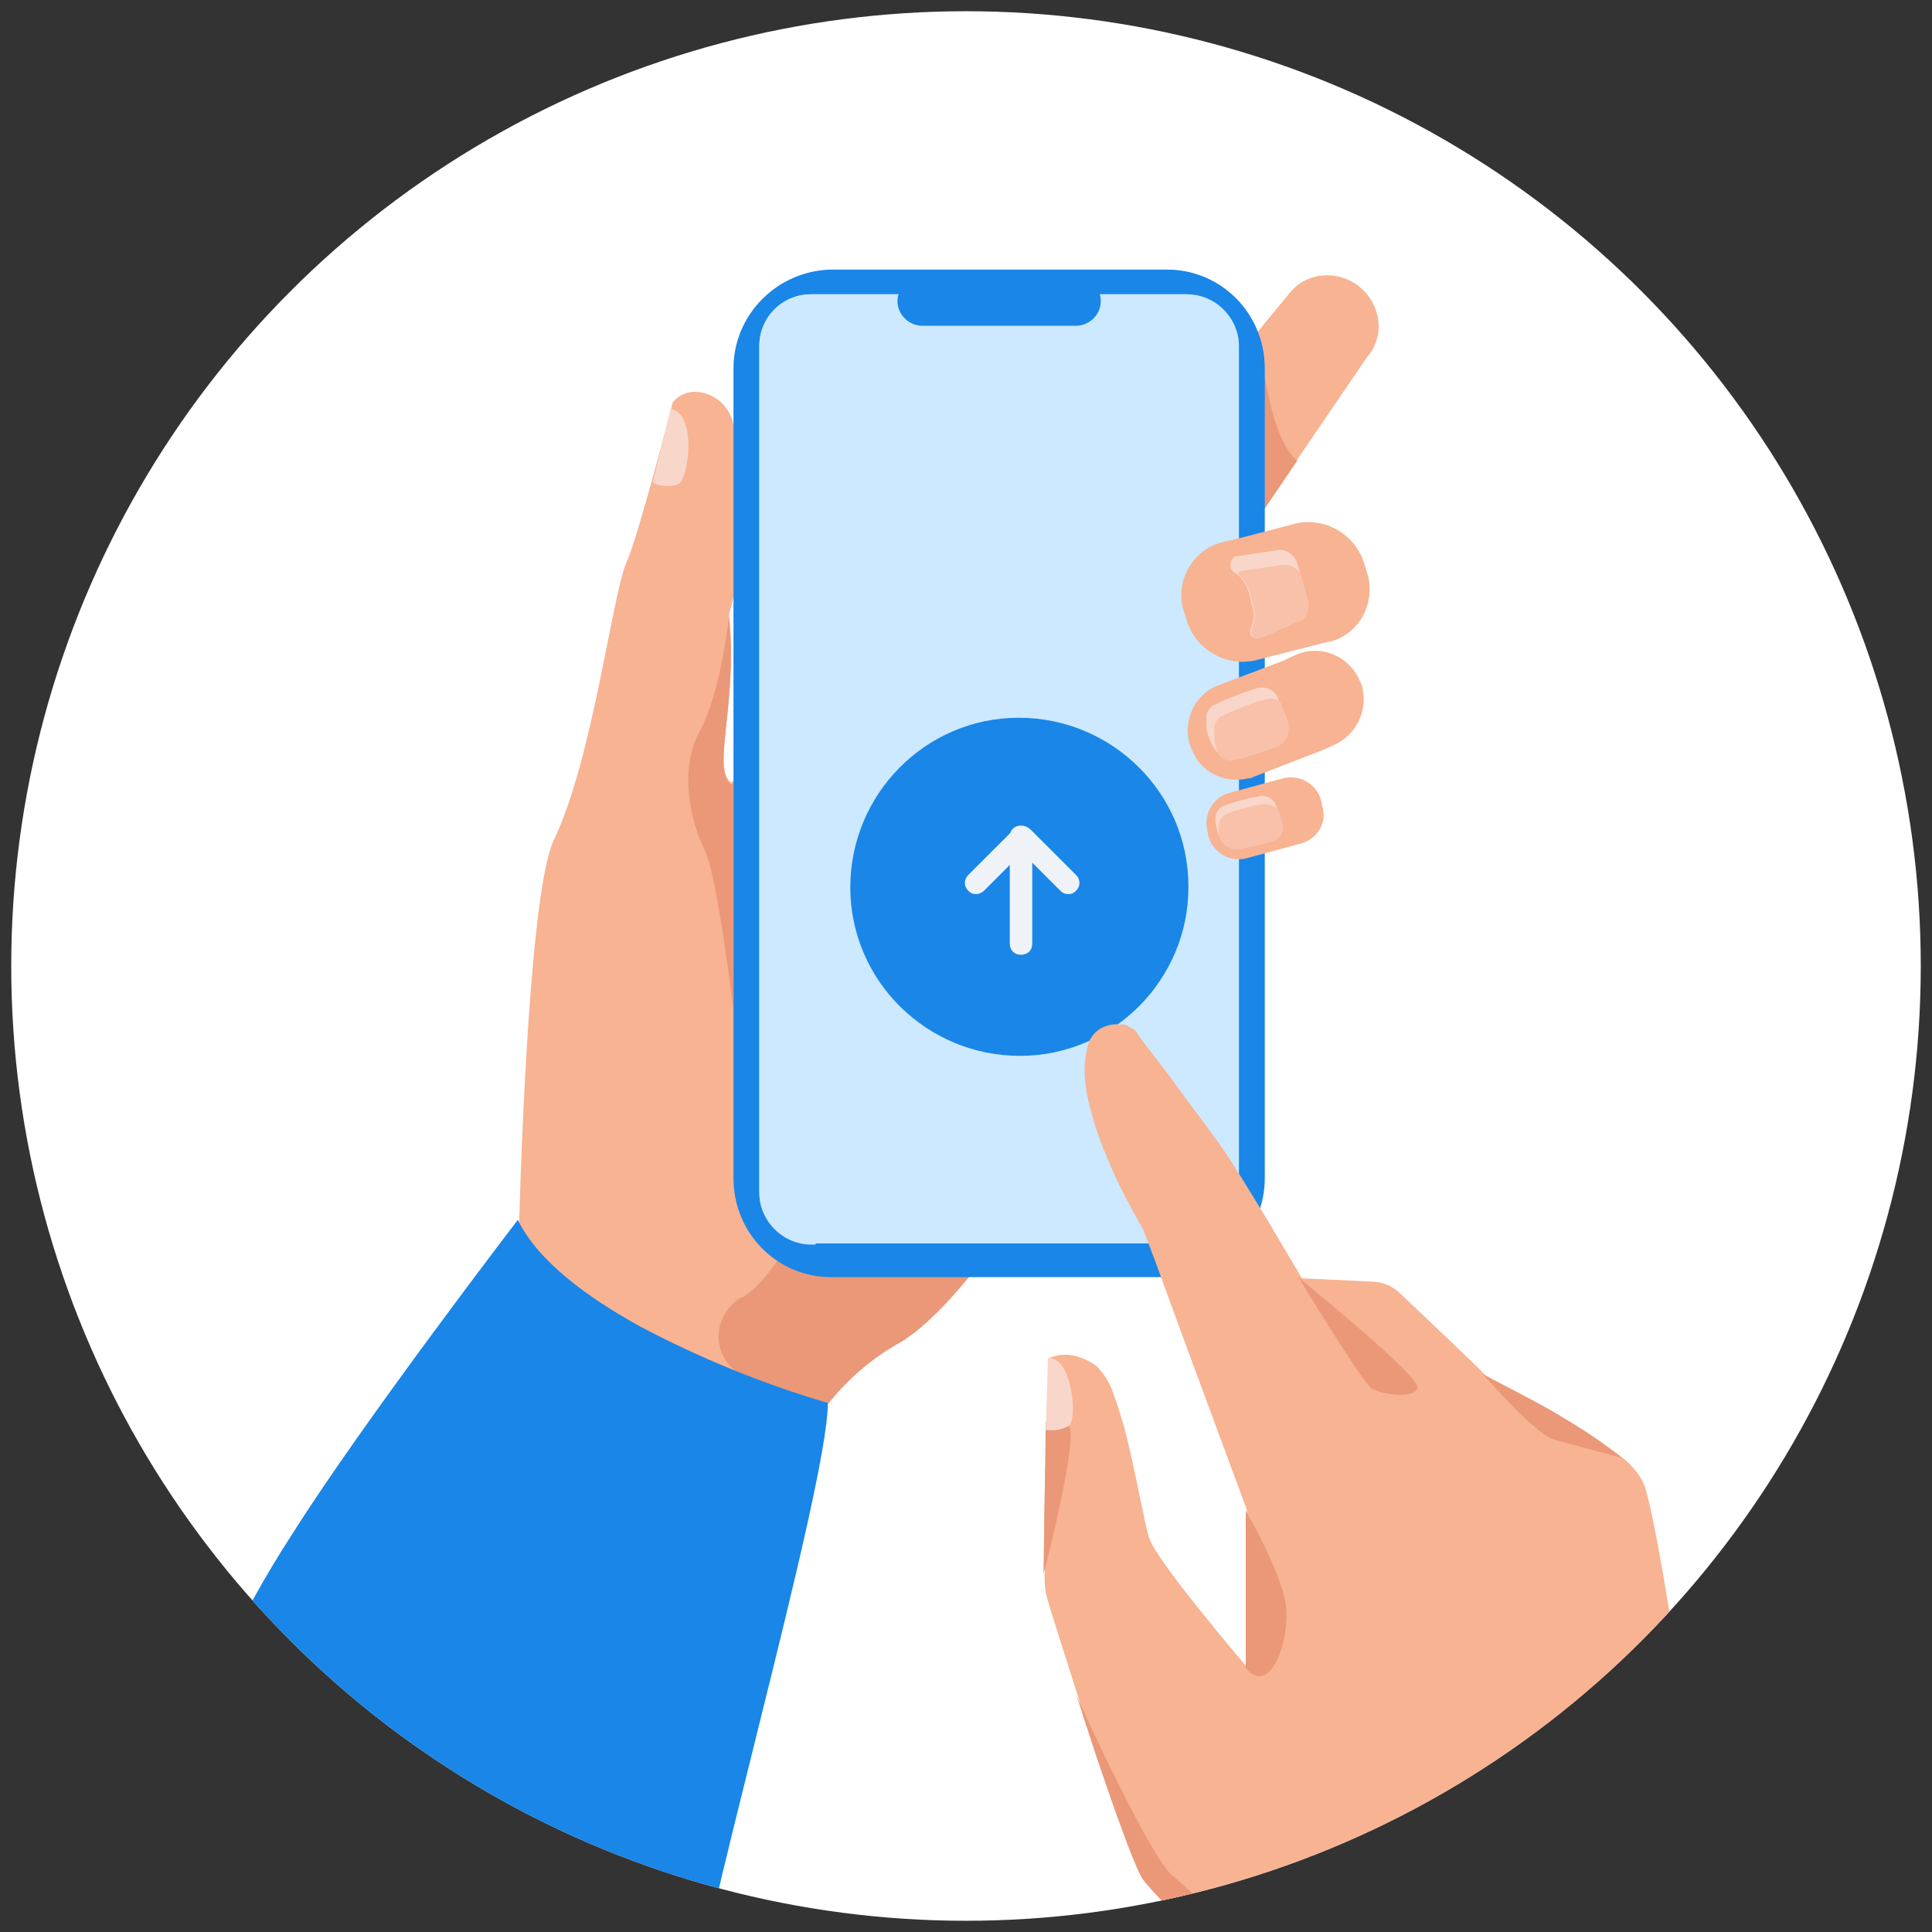 <?xml version="1.0" encoding="utf-8"?>
<!-- Generator: Adobe Illustrator 28.0.0, SVG Export Plug-In . SVG Version: 6.00 Build 0)  -->
<svg version="1.1" id="Layer_1" xmlns="http://www.w3.org/2000/svg" xmlns:xlink="http://www.w3.org/1999/xlink" x="0px" y="0px"
	 viewBox="0 0 172 172" style="enable-background:new 0 0 172 172;" xml:space="preserve">
<rect x="0" y="0" width="172" height="172" fill="#333333" stroke="none"/>
<style type="text/css">
	.st0{fill:#FFFFFF;}
	.st1{clip-path:url(#SVGID_00000132771688986962245080000003370722751862652548_);}
	.st2{fill:#A4DAF6;}
	.st3{opacity:0.2;}
	.st4{clip-path:url(#SVGID_00000099627698543025590950000012632837724682339474_);}
	.st5{fill:#3BB44A;}
	.st6{fill:none;stroke:#FFFFFF;stroke-width:2.5;stroke-linecap:round;stroke-miterlimit:10;}
	.st7{clip-path:url(#SVGID_00000149357792227305289620000013320837385964570248_);}
	.st8{fill:#4387E3;}
	.st9{enable-background:new    ;}
	.st10{fill:#2CCE41;}
	.st11{fill:none;}
	.st12{fill:#E2F3FC;}
	.st13{fill:none;stroke:#2CCE41;stroke-width:2.5;stroke-linecap:round;stroke-miterlimit:10;}
	.st14{fill:none;stroke:#2CCE41;stroke-width:2.5;stroke-linecap:round;}
	.st15{clip-path:url(#SVGID_00000121265101853169273370000016855522094272819337_);}
	.st16{fill:#F7B392;}
	.st17{fill:#EA9878;}
	.st18{fill:#F9D6CA;}
	.st19{fill:#1986E8;}
	.st20{fill:#CCE9FF;}
	.st21{fill:#F9C0AA;}
	.st22{fill:#EFF3F8;}
	.st23{clip-path:url(#SVGID_00000044857674135368040120000008711359268903183260_);}
	.st24{clip-path:url(#SVGID_00000101822401112417451680000005965722390436052643_);}
	.st25{clip-path:url(#SVGID_00000033343079246702394250000004284943490398985909_);}
	.st26{fill:#29A9E1;}
</style>
<circle class="st0" cx="86" cy="86" r="85"/>
<g>
	<defs>
		<circle id="SVGID_00000085943137210963026550000015024369203718992288_" cx="86" cy="86" r="85"/>
	</defs>
	<clipPath id="SVGID_00000158018400129977806650000009778370564922753190_">
		<use xlink:href="#SVGID_00000085943137210963026550000015024369203718992288_"  style="overflow:visible;"/>
	</clipPath>
	<g id="Group_21587" style="clip-path:url(#SVGID_00000158018400129977806650000009778370564922753190_);">
		<path id="Path_23103" class="st16" d="M104.2,84.3c0,0-7.7,15.5-15.5,26.2c-3.1,4.3-6.3,7.8-8.9,9.2c-2.6,1.5-4.9,3.6-6.7,6.1
			c-3.1,4.4-5.4,9.2-6.9,14.3l-20-30.5c0,0,0.7-29.8,3.1-34.8c3.5-7.3,5.2-21.9,6.5-24.8c1-2.2,3.9-13.4,4.1-14.2
			c0.6-0.7,1.4-1,2.3-0.9c1.6,0.2,2.8,1.4,3.1,2.9c1.3,5.6,1.2,11.4-0.4,16.9c0.8,7.7-1.5,13.4,0.1,14.9c0.1,0.1,0.2,0,0.3-0.1
			c2.8-1.8,19.9-26.9,22-27.4C89.5,41.6,104.2,84.3,104.2,84.3"/>
		<path id="Path_23104" class="st16" d="M121.7,31.8l-6.2,9.1l-6.1,9c-0.3,0.4-0.8,0.6-1.3,0.6c-1.5-0.1-3.3-2.3-4.7-3.4l-0.1-0.1
			c-1.9-1.6-2.1-4.3-0.6-6.2l9.3-11.3l0,0l2.8-3.4c1.5-1.9,4.3-2.1,6.2-0.6c0,0,0,0,0,0l0.1,0.1C123,27.2,123.3,30,121.7,31.8"/>
		<path id="Path_23105" class="st17" d="M115.5,41l-6.1,9c-0.3,0.4-0.8,0.6-1.3,0.6l3.9-21.1C112.1,29.6,112.8,39,115.5,41"/>
		<path id="Path_23106" class="st17" d="M88.7,110.5c-3.1,4.3-6.3,7.8-8.9,9.2c-2.6,1.5-4.9,3.6-6.7,6.1c-2.1-1-4.5-2.1-6.9-3.3
			c-2-1-2.8-3.3-1.8-5.3c0.4-0.7,0.9-1.3,1.6-1.7l0.1,0c2.6-1.5,5.3-6.9,5.3-6.9L88.7,110.5z"/>
		<path id="Path_23107" class="st18" d="M59.7,36.4L58.1,43c0.7,0.3,1.6,0.4,2.3,0.1C61.3,42.7,62.1,36.8,59.7,36.4"/>
		<path id="Path_23108" class="st19" d="M103.9,113.7H74c-4.8,0-8.7-3.9-8.7-8.8V32.8c0-4.8,3.9-8.7,8.7-8.8h29.9
			c4.8,0,8.7,3.9,8.7,8.8v72.1C112.6,109.7,108.7,113.6,103.9,113.7"/>
		<path id="Path_23109" class="st20" d="M110.3,30.8v75.3c0,2.5-2,4.6-4.6,4.6H72.2c-2.5,0-4.6-2.1-4.6-4.6V30.8
			c0-2.5,2-4.6,4.6-4.6h33.5C108.2,26.2,110.3,28.3,110.3,30.8"/>
		<path id="Path_23110" class="st20" d="M105.7,26.2l-33.1,84.6h-0.4c-2.5,0-4.6-2.1-4.6-4.6V30.8c0-2.5,2-4.6,4.6-4.6L105.7,26.2z"
			/>
		<path id="Path_23111" class="st19" d="M95.8,29H82.1c-1.2,0-2.2-1-2.2-2.2s1-2.2,2.2-2.2h13.7c1.2,0,2.2,1,2.2,2.2S97,29,95.8,29"
			/>
		<path id="Path_23112" class="st16" d="M118.6,66.4l-0.9,0.4l-6.2,2.4c-0.1,0.1-0.3,0.1-0.4,0.1c-2.1,0.5-4.3-0.6-5-2.6l-0.1-0.2
			c-0.8-2.2,0.3-4.7,2.5-5.5l5.8-2.2l0.4-0.2l0.9-0.4c2.2-0.8,4.6,0.3,5.5,2.5l0.1,0.2C121.9,63.1,120.8,65.5,118.6,66.4"/>
		<path id="Path_23113" class="st18" d="M113.6,66.5c-1.3,0.5-2.6,0.9-3.9,1.2c-0.5,0-1-0.2-1.3-0.7c-0.4-0.4-0.6-0.9-0.8-1.4
			c-0.1-0.3-0.2-0.6-0.2-0.9c0-0.4,0-0.7,0-1.1c0.1-0.3,0.3-0.6,0.6-0.8l0,0c1.2-0.6,2.5-1.1,3.8-1.5c0.8-0.3,1.7,0.1,2,0.9l0.1,0.4
			l0.7,1.8C114.9,65.4,114.4,66.2,113.6,66.5"/>
		<path id="Path_23114" class="st21" d="M113.6,66.5c-1.3,0.5-2.6,0.9-3.9,1.2c-0.5,0-1-0.2-1.3-0.7c-0.1-0.1-0.1-0.3-0.1-0.4
			c-0.1-0.3-0.2-0.6-0.2-0.9c0-0.4,0-0.7,0-1.1c0.1-0.3,0.3-0.6,0.6-0.8l0,0c1.2-0.6,2.5-1.1,3.8-1.5c0.5-0.2,1.1-0.1,1.5,0.2
			l0.7,1.8C114.9,65.4,114.4,66.2,113.6,66.5"/>
		<path id="Path_23115" class="st16" d="M115.8,75.1l-4.8,1.3c-1.5,0.4-3-0.5-3.4-1.9l-0.1-0.5c-0.4-1.5,0.5-3,1.9-3.4l4.8-1.3
			c1.5-0.4,3,0.5,3.4,1.9l0.1,0.5C118.2,73.2,117.3,74.7,115.8,75.1"/>
		<path id="Path_23116" class="st18" d="M113.2,74.9c-1.1,0.3-2.2,0.6-3.3,0.7c-0.6-0.1-1.1-0.5-1.3-1c-0.2-0.4-0.3-0.9-0.4-1.4
			c0-0.3,0-0.6,0.1-0.8c0.1-0.3,0.3-0.5,0.5-0.6l0,0c1-0.4,2.1-0.7,3.2-0.9c0.7-0.2,1.4,0.2,1.6,0.8l0.1,0.4l0.4,1.3
			C114.3,74.1,113.9,74.8,113.2,74.9C113.2,74.9,113.2,74.9,113.2,74.9"/>
		<path id="Path_23117" class="st21" d="M113.2,74.9c-1.1,0.3-2.2,0.6-3.3,0.7c-0.6-0.1-1.1-0.5-1.3-1c-0.1-0.2-0.1-0.4-0.1-0.7
			c0-0.3,0-0.6,0.1-0.8c0.1-0.3,0.3-0.5,0.5-0.6l0,0c1-0.4,2.1-0.7,3.2-0.9c0.6-0.1,1.1,0.1,1.5,0.5l0.4,1.3
			C114.3,74.1,113.9,74.8,113.2,74.9C113.2,74.9,113.2,74.9,113.2,74.9"/>
		<path id="Path_23118" class="st16" d="M118.5,57.1l-0.1,0l-6.3,1.6c-2.7,0.8-5.5-0.7-6.4-3.3l-0.4-1.3c-0.6-2.5,0.9-5.1,3.4-5.8
			l2.1-0.5l4.2-1.1c2.7-0.8,5.5,0.7,6.4,3.3l0.4,1.3C122.4,53.8,121,56.4,118.5,57.1"/>
		<path id="Path_23119" class="st18" d="M115.6,55.3l-3.1,1.4h0c-0.1,0-0.2,0.1-0.4,0.1c-0.1,0-0.1,0-0.2,0c0,0,0,0-0.1,0
			c-0.3,0-0.5-0.2-0.5-0.5c0-0.1,0-0.1,0-0.2c0.3-0.7,0.4-1.4,0.2-2.1l-0.1-0.3c0,0,0,0,0,0l-0.2-0.9c-0.2-0.7-0.6-1.3-1.1-1.7
			c-0.1-0.1-0.1-0.1-0.2-0.1c-0.4-0.3-0.5-0.8-0.2-1.2c0.1-0.2,0.3-0.3,0.5-0.3l0,0l3.4-0.5c0.9-0.2,1.7,0.4,1.9,1.2l0.3,1l0.6,2.1
			C116.6,54.2,116.4,55.1,115.6,55.3"/>
		<path id="Path_23120" class="st21" d="M115.6,55.3l-3.1,1.4h0c-0.1,0-0.3,0.1-0.6,0.1c-0.3,0-0.5-0.2-0.5-0.5c0-0.1,0-0.1,0-0.2
			c0.3-0.7,0.4-1.4,0.2-2.1l-0.1-0.3c0,0,0,0,0,0l-0.2-0.9c-0.2-0.7-0.6-1.3-1.1-1.7c0.1-0.2,0.3-0.3,0.5-0.3l0,0l3.4-0.5
			c0.7-0.1,1.4,0.2,1.7,0.9l0.6,2.1C116.6,54.2,116.4,55.1,115.6,55.3"/>
		<path id="Path_23121" class="st17" d="M65.3,90c0,0-1.4-12-2.6-14.4s-2.3-7.1-0.4-10.5c1.9-3.5,2.6-10.2,2.6-10.2
			c0.8,7.7-1.5,13.4,0.1,14.9c0.1,0.1,0.2,0,0.3-0.1L65.3,90z"/>
		<path id="Path_23122" class="st19" d="M73.7,124.9c-5.8-1.7-11.4-4-16.7-6.8c-4.7-2.6-9.1-5.8-10.9-9.5c0,0-13.8,18-20.1,28
			c-2.4,3.7-4.5,7.5-6.3,11.4l41.5,34.2C61.7,173.9,73.7,132.6,73.7,124.9"/>
		<path id="Path_23123" class="st19" d="M90.8,94L90.8,94c-8.3,0-15.1-6.7-15.1-15c0-8.3,6.7-15.1,15-15.1c8.3,0,15.1,6.7,15.1,15
			c0,0,0,0.1,0,0.1C105.8,87.2,99.1,94,90.8,94C90.8,94,90.8,94,90.8,94"/>
		<g id="Line_6">
			<path class="st22" d="M90.9,85c-0.6,0-1-0.4-1-1v-9.5c0-0.6,0.4-1,1-1s1,0.4,1,1V84C91.9,84.6,91.5,85,90.9,85z"/>
		</g>
		<g id="Line_7">
			<path class="st22" d="M86.9,79.6c-0.3,0-0.5-0.1-0.7-0.3c-0.4-0.4-0.4-1,0-1.4l4-4c0.4-0.4,1-0.4,1.4,0c0.4,0.4,0.4,1,0,1.4l-4,4
				C87.4,79.5,87.1,79.6,86.9,79.6z"/>
		</g>
		<g id="Line_8">
			<path class="st22" d="M95.1,79.6c-0.3,0-0.5-0.1-0.7-0.3l-4-4c-0.4-0.4-0.4-1,0-1.4c0.4-0.4,1-0.4,1.4,0l4,4c0.4,0.4,0.4,1,0,1.4
				C95.6,79.5,95.4,79.6,95.1,79.6z"/>
		</g>
		<path id="Path_23124" class="st16" d="M153.7,179.6h-37c-1.8-1.2-11-7.5-14.8-12.2c-0.8-1-3.8-9.6-6-16.6c-1.4-4.4-2.6-8.1-2.8-9
			c-0.1-0.6-0.1-1.1-0.1-1.7v0c-0.1-2.9,0-8.4,0.2-12.8v0v-0.1c0-0.2,0-0.4,0-0.6v0c0,0,0,0,0-0.1c0-0.8,0-1.5,0.1-2.1
			c0.1-1.6,0.1-2.9,0.1-3.3l0-0.2l0,0c0.1,0,1.8-1,4.2,0.7c0.8,0.8,1.3,1.7,1.6,2.7c0.3,0.8,0.6,1.8,0.9,2.8c1,3.9,1.8,8.6,2.2,9.8
			c0.6,2,8.2,10.9,8.7,11.5l0,0v-14l-5.7-15.4l-2.3-6.3l-1.2-3.2c-1.2-2.1-2.4-4.3-3.3-6.6c-0.7-1.6-1.2-3.2-1.6-4.9
			c-0.1-0.4-0.2-0.8-0.2-1.1l0,0c-0.2-1.2-0.2-2.4,0.1-3.6c0.2-1.3,1.4-2.2,2.8-2.1c0.1,0,0.2,0,0.3,0c0.3,0,0.5,0.1,0.8,0.3l0,0
			c0.2,0.1,0.5,0.3,0.6,0.6c0,0,0.8,1.1,1.9,2.5c0.7,0.9,1.5,2,2.3,3.1c1.4,1.9,2.7,3.6,3.1,4.2c2,2.8,7.3,11.9,7.3,11.9l6.2,0.3
			c1,0,1.9,0.4,2.6,1.1c2.2,2.1,7,6.6,7.5,7.2c0,0.2,3.7,2,6.5,3.6c2.1,1.1,4.1,2.5,5.9,3.9c0.7,0.6,1.3,1.3,1.7,2.1
			c1.3,2.9,4.9,28.2,6.7,40.7C153.3,176.6,153.7,179.3,153.7,179.6"/>
		<path id="Path_23125" class="st17" d="M115.6,113.7c0,0,5.7,9.4,6.5,9.9s3.7,1,4.1,0S115.5,113.7,115.6,113.7"/>
		<path id="Path_23126" class="st17" d="M144.4,129.8L144.4,129.8c-1.9-1.5-3.9-2.8-5.9-4c-2.6-1.5-5.9-3.1-6.5-3.5
			c0.6,0.7,4.9,5.6,6.5,5.9C140,128.6,143.3,129.5,144.4,129.8"/>
		<path id="Path_23127" class="st17" d="M110.9,148.5v-14c0,0,3.3,5.6,3.6,8.6S113.1,151.1,110.9,148.5"/>
		<path id="Path_23128" class="st17" d="M135.1,173.8l-11.1,5.8h-7.4c-1.8-1.2-11-7.5-14.8-12.2c-0.8-1-3.8-9.6-6-16.6l0,0
			c0.3,0.9,6.6,14.5,8.5,16.1s11.3,10.5,13.9,10.4C120.7,177.1,134.2,174,135.1,173.8L135.1,173.8"/>
		<path id="Path_23129" class="st19" d="M157.4,179.6h-39.9c5.7-2.3,11.6-4.2,17.6-5.8l0,0c6.8-1.7,13.8-2.8,17.6-1.2l0,0
			L157.4,179.6z"/>
		<path id="Path_23130" class="st17" d="M93.1,126.6L93.1,126.6c0.7-0.2,1.6-0.4,2.1,0.4c0.7,1.2-1.9,11.8-2.3,13.1L93.1,126.6z"/>
		<path id="Path_23131" class="st18" d="M93.3,120.9l-0.2,6.4c0.7,0.1,1.5,0,2.1-0.4C95.9,126.3,95.5,120.8,93.3,120.9"/>
	</g>
</g>
</svg>

